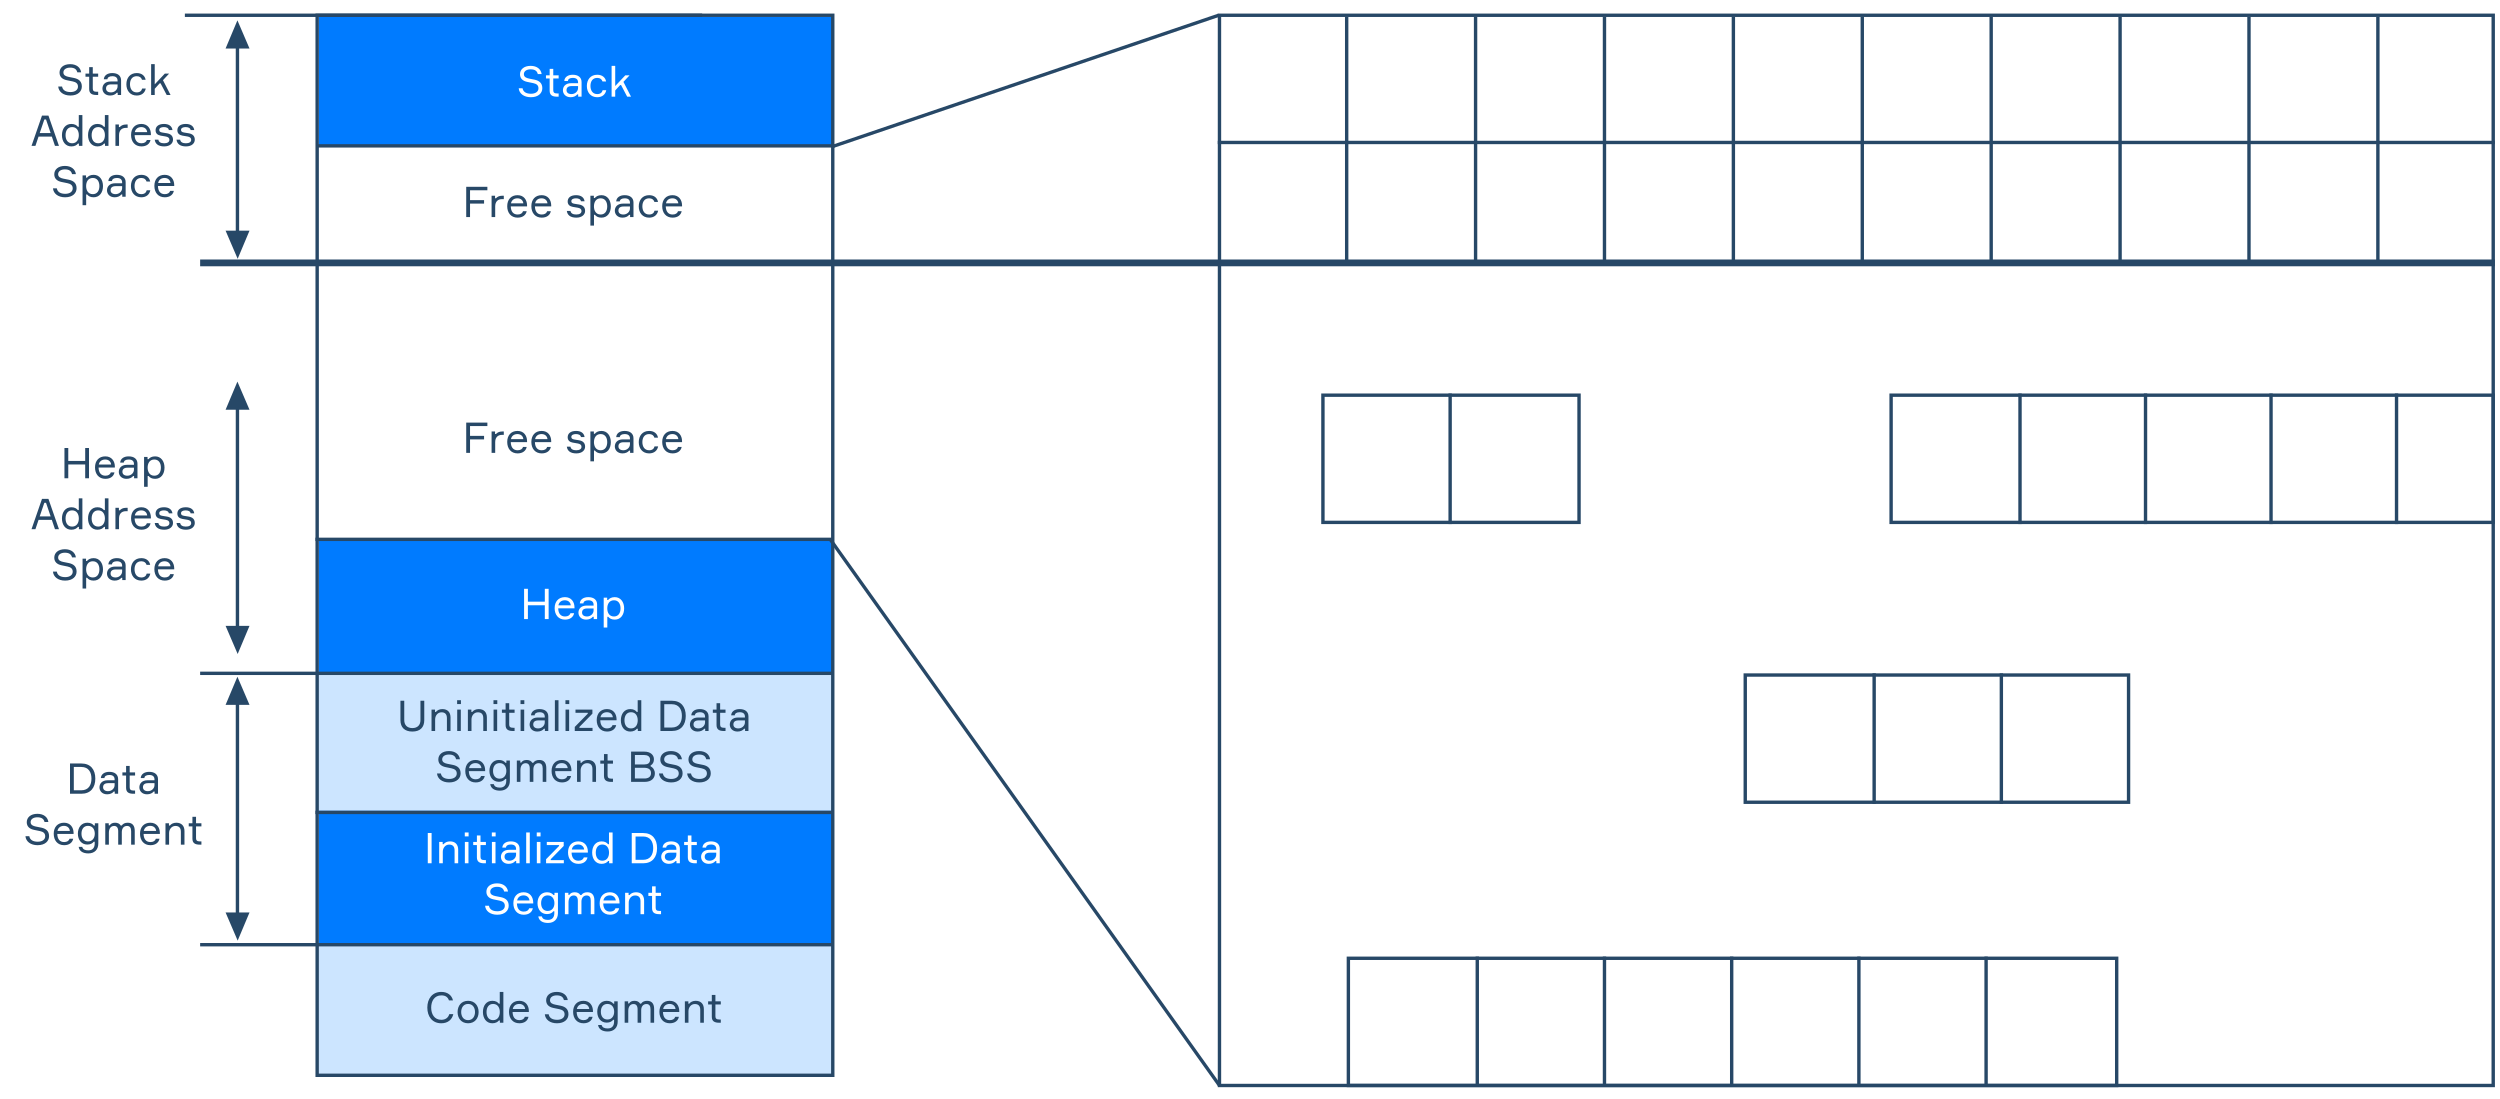 <svg width="1474" height="648" viewBox="0 0 1474 648" fill="none" xmlns="http://www.w3.org/2000/svg">
<rect x="0" y="0" width="1474" height="648" fill="#333333" stroke="none"/>
<g clip-path="url(#clip0_192_2334)">
<rect width="1474" height="648" fill="white"/>
<rect x="188" y="10" width="303" height="76" fill="#007BFF"/>
<rect x="188" y="318" width="303" height="79" fill="#007BFF"/>
<rect x="188" y="398" width="302" height="80" fill="#CCE5FF"/>
<rect x="188" y="557" width="302" height="77" fill="#CCE5FF"/>
<rect x="188" y="478" width="303" height="79" fill="#007BFF"/>
<rect x="719" y="9" width="751" height="631" fill="white" stroke="#274867" stroke-width="2"/>
<rect x="187" y="9" width="304" height="625" stroke="#274867" stroke-width="2"/>
<line x1="187" y1="86" x2="492" y2="86" stroke="#274867" stroke-width="2"/>
<line x1="109" y1="9" x2="414" y2="9" stroke="#274867" stroke-width="2"/>
<line x1="186" y1="318" x2="491" y2="318" stroke="#274867" stroke-width="2"/>
<line x1="118" y1="155" x2="1471" y2="155" stroke="#274867" stroke-width="4"/>
<line x1="718" y1="84" x2="1471" y2="84" stroke="#274867" stroke-width="2"/>
<line x1="794" y1="10" x2="794" y2="156" stroke="#274867" stroke-width="2"/>
<path d="M718.5 9L490.5 86.5" stroke="#274867" stroke-width="2"/>
<line x1="870" y1="10" x2="870" y2="156" stroke="#274867" stroke-width="2"/>
<line x1="946" y1="10" x2="946" y2="156" stroke="#274867" stroke-width="2"/>
<line x1="1022" y1="10" x2="1022" y2="156" stroke="#274867" stroke-width="2"/>
<line x1="1098" y1="10" x2="1098" y2="156" stroke="#274867" stroke-width="2"/>
<line x1="1174" y1="10" x2="1174" y2="156" stroke="#274867" stroke-width="2"/>
<line x1="1250" y1="10" x2="1250" y2="156" stroke="#274867" stroke-width="2"/>
<line x1="1191" y1="232" x2="1191" y2="309" stroke="#274867" stroke-width="2"/>
<line x1="855" y1="232" x2="855" y2="309" stroke="#274867" stroke-width="2"/>
<line x1="1105" y1="397" x2="1105" y2="474" stroke="#274867" stroke-width="2"/>
<line x1="1180" y1="397" x2="1180" y2="474" stroke="#274867" stroke-width="2"/>
<line x1="1171" y1="564" x2="1171" y2="640" stroke="#274867" stroke-width="2"/>
<line x1="1096" y1="564" x2="1096" y2="640" stroke="#274867" stroke-width="2"/>
<line x1="1021" y1="564" x2="1021" y2="640" stroke="#274867" stroke-width="2"/>
<line x1="946" y1="564" x2="946" y2="640" stroke="#274867" stroke-width="2"/>
<line x1="871" y1="564" x2="871" y2="640" stroke="#274867" stroke-width="2"/>
<path d="M489.5 318L719 640" stroke="#274867" stroke-width="2"/>
<line x1="1265" y1="232" x2="1265" y2="309" stroke="#274867" stroke-width="2"/>
<line x1="1339" y1="232" x2="1339" y2="309" stroke="#274867" stroke-width="2"/>
<line x1="1413" y1="232" x2="1413" y2="309" stroke="#274867" stroke-width="2"/>
<line x1="1326" y1="10" x2="1326" y2="156" stroke="#274867" stroke-width="2"/>
<line x1="1402" y1="10" x2="1402" y2="156" stroke="#274867" stroke-width="2"/>
<line x1="118" y1="397" x2="491" y2="397" stroke="#274867" stroke-width="2"/>
<line x1="186" y1="479" x2="491" y2="479" stroke="#274867" stroke-width="2"/>
<line x1="118" y1="557" x2="491" y2="557" stroke="#274867" stroke-width="2"/>
<rect x="1115" y="233" width="355" height="75" stroke="#274867" stroke-width="2"/>
<rect x="795" y="565" width="453" height="75" stroke="#274867" stroke-width="2"/>
<rect x="780" y="233" width="151" height="75" stroke="#274867" stroke-width="2"/>
<rect x="1029" y="398" width="226" height="75" stroke="#274867" stroke-width="2"/>
<path d="M311.9 46.325C312.675 46.45 314.35 46.8 315.275 47C317.95 47.6 319.75 48.975 319.75 52.025C319.75 54.825 317.525 57.325 313 57.325C308.825 57.325 306.1 55.125 305.825 52.025H308.1C308.5 54.45 310.65 55.275 313.1 55.275C315.575 55.275 317.475 54.125 317.475 52.075C317.475 50.15 316.2 49.425 314.45 49.025C313.55 48.825 311.8 48.5 310.925 48.3C308.325 47.775 306.6 46.375 306.6 43.775C306.6 41 308.85 38.825 312.875 38.825C316.575 38.825 318.95 40.775 319.35 43.65H317.075C316.65 41.85 315.425 40.875 312.825 40.875C310.675 40.875 308.875 41.85 308.875 43.725C308.875 45.45 310.4 46 311.9 46.325ZM326.202 44.4H329.377V46.25H326.202V53.175C326.202 54.45 326.752 55.1 328.452 55.1H329.377V57H328.402C325.677 57 324.077 56.15 324.077 53.475V46.25H321.902V44.4H324.077V40.6H326.202V44.4ZM340.897 57V55.675H340.347C339.572 56.65 338.222 57.325 336.422 57.325C333.522 57.325 331.897 55.375 331.897 53.225C331.897 51.2 333.222 49.05 336.722 49.05H340.822V48.55C340.822 47.025 339.947 45.925 337.747 45.925C335.872 45.925 334.922 46.65 334.822 47.75H332.697C332.872 45.425 334.872 44.075 337.697 44.075C340.872 44.075 342.897 45.6 342.897 48.425V57H340.897ZM336.947 55.475C339.047 55.475 340.822 53.9 340.822 51.9V50.75H337.047C334.972 50.75 334.022 51.65 334.022 53.15C334.022 54.575 335.072 55.475 336.947 55.475ZM355.313 53.2H357.438C356.963 55.675 355.063 57.325 352.138 57.325C348.213 57.325 346.013 54.425 346.013 50.7C346.013 46.9 348.213 44.075 352.138 44.075C355.138 44.075 356.938 45.725 357.363 48.05H355.238C354.838 46.775 353.863 45.925 352.138 45.925C349.288 45.925 348.138 48.15 348.138 50.65C348.138 53.175 349.313 55.475 352.138 55.475C353.938 55.475 354.988 54.6 355.313 53.2ZM372.056 57H369.781L366.181 50.15H365.631L362.731 53.35V57H360.606V38.825H362.731V50.725L368.681 44.4L371.206 44.4L367.581 48.275L372.056 57Z" fill="white"/>
<path d="M287.357 112.2H277.132V118H285.407V120.05H277.132V128H274.882V110.15L287.357 110.15V112.2ZM297.042 115.4V117.4H295.992C293.492 117.4 291.967 118.925 291.967 121.7V128H289.842V115.4L291.892 115.4V116.9H292.442C293.067 116.125 294.267 115.4 296.092 115.4H297.042ZM310.753 120.95V121.675H301.153C301.228 124.675 302.578 126.475 305.178 126.475C306.953 126.475 308.003 125.725 308.378 124.525H310.528C310.128 126.675 308.303 128.325 305.178 128.325C301.253 128.325 299.053 125.45 299.053 121.575C299.053 117.7 301.303 115.075 305.128 115.075C308.878 115.075 310.678 117.85 310.753 120.95ZM305.078 116.925C302.803 116.925 301.553 118.3 301.278 119.9H308.553C308.428 118.3 307.203 116.925 305.078 116.925ZM324.986 120.95V121.675H315.386C315.461 124.675 316.811 126.475 319.411 126.475C321.186 126.475 322.236 125.725 322.611 124.525H324.761C324.361 126.675 322.536 128.325 319.411 128.325C315.486 128.325 313.286 125.45 313.286 121.575C313.286 117.7 315.536 115.075 319.361 115.075C323.111 115.075 324.911 117.85 324.986 120.95ZM319.311 116.925C317.036 116.925 315.786 118.3 315.511 119.9H322.786C322.661 118.3 321.436 116.925 319.311 116.925ZM338.753 120.15L339.953 120.35L341.378 120.575C343.578 120.95 344.978 122.075 344.978 124.375C344.978 126.45 343.203 128.325 339.803 128.325C336.228 128.325 334.478 126.75 334.203 124.35H336.353C336.553 125.775 337.803 126.475 339.703 126.475C341.603 126.475 342.853 125.8 342.853 124.425C342.853 123.325 342.153 122.725 340.553 122.45L337.728 121.975C335.928 121.65 334.703 120.7 334.703 118.8C334.703 116.7 336.278 115.075 339.678 115.075C342.653 115.075 344.378 116.475 344.653 118.675H342.528C342.353 117.475 341.153 116.925 339.578 116.925C337.953 116.925 336.853 117.525 336.853 118.6C336.853 119.575 337.478 119.95 338.753 120.15ZM354.144 116.925C351.344 116.925 350.194 119.225 350.194 121.7C350.194 124.175 351.344 126.475 354.144 126.475C356.669 126.475 358.019 124.5 358.019 121.7C358.019 118.9 356.669 116.925 354.144 116.925ZM348.094 115.4H350.144V116.75H350.694C351.394 115.875 352.619 115.075 354.619 115.075C358.094 115.075 360.144 117.975 360.144 121.7C360.144 125.5 358.094 128.325 354.619 128.325C352.619 128.325 351.444 127.55 350.769 126.65H350.219V133H348.094V115.4ZM371.5 128V126.675H370.95C370.175 127.65 368.825 128.325 367.025 128.325C364.125 128.325 362.5 126.375 362.5 124.225C362.5 122.2 363.825 120.05 367.325 120.05H371.425V119.55C371.425 118.025 370.55 116.925 368.35 116.925C366.475 116.925 365.525 117.65 365.425 118.75H363.3C363.475 116.425 365.475 115.075 368.3 115.075C371.475 115.075 373.5 116.6 373.5 119.425V128H371.5ZM367.55 126.475C369.65 126.475 371.425 124.9 371.425 122.9V121.75H367.65C365.575 121.75 364.625 122.65 364.625 124.15C364.625 125.575 365.675 126.475 367.55 126.475ZM385.916 124.2H388.041C387.566 126.675 385.666 128.325 382.741 128.325C378.816 128.325 376.616 125.425 376.616 121.7C376.616 117.9 378.816 115.075 382.741 115.075C385.741 115.075 387.541 116.725 387.966 119.05H385.841C385.441 117.775 384.466 116.925 382.741 116.925C379.891 116.925 378.741 119.15 378.741 121.65C378.741 124.175 379.916 126.475 382.741 126.475C384.541 126.475 385.591 125.6 385.916 124.2ZM402.135 120.95V121.675H392.535C392.61 124.675 393.96 126.475 396.56 126.475C398.335 126.475 399.385 125.725 399.76 124.525H401.91C401.51 126.675 399.685 128.325 396.56 128.325C392.635 128.325 390.435 125.45 390.435 121.575C390.435 117.7 392.685 115.075 396.51 115.075C400.26 115.075 402.06 117.85 402.135 120.95ZM396.46 116.925C394.185 116.925 392.935 118.3 392.66 119.9H399.935C399.81 118.3 398.585 116.925 396.46 116.925Z" fill="#274867"/>
<path d="M287.357 251.2H277.132V257H285.407V259.05H277.132V267H274.882V249.15H287.357V251.2ZM297.042 254.4V256.4H295.992C293.492 256.4 291.967 257.925 291.967 260.7V267H289.842V254.4H291.892V255.9H292.442C293.067 255.125 294.267 254.4 296.092 254.4H297.042ZM310.753 259.95V260.675H301.153C301.228 263.675 302.578 265.475 305.178 265.475C306.953 265.475 308.003 264.725 308.378 263.525H310.528C310.128 265.675 308.303 267.325 305.178 267.325C301.253 267.325 299.053 264.45 299.053 260.575C299.053 256.7 301.303 254.075 305.128 254.075C308.878 254.075 310.678 256.85 310.753 259.95ZM305.078 255.925C302.803 255.925 301.553 257.3 301.278 258.9H308.553C308.428 257.3 307.203 255.925 305.078 255.925ZM324.986 259.95V260.675H315.386C315.461 263.675 316.811 265.475 319.411 265.475C321.186 265.475 322.236 264.725 322.611 263.525H324.761C324.361 265.675 322.536 267.325 319.411 267.325C315.486 267.325 313.286 264.45 313.286 260.575C313.286 256.7 315.536 254.075 319.361 254.075C323.111 254.075 324.911 256.85 324.986 259.95ZM319.311 255.925C317.036 255.925 315.786 257.3 315.511 258.9H322.786C322.661 257.3 321.436 255.925 319.311 255.925ZM338.753 259.15L339.953 259.35L341.378 259.575C343.578 259.95 344.978 261.075 344.978 263.375C344.978 265.45 343.203 267.325 339.803 267.325C336.228 267.325 334.478 265.75 334.203 263.35H336.353C336.553 264.775 337.803 265.475 339.703 265.475C341.603 265.475 342.853 264.8 342.853 263.425C342.853 262.325 342.153 261.725 340.553 261.45L337.728 260.975C335.928 260.65 334.703 259.7 334.703 257.8C334.703 255.7 336.278 254.075 339.678 254.075C342.653 254.075 344.378 255.475 344.653 257.675H342.528C342.353 256.475 341.153 255.925 339.578 255.925C337.953 255.925 336.853 256.525 336.853 257.6C336.853 258.575 337.478 258.95 338.753 259.15ZM354.144 255.925C351.344 255.925 350.194 258.225 350.194 260.7C350.194 263.175 351.344 265.475 354.144 265.475C356.669 265.475 358.019 263.5 358.019 260.7C358.019 257.9 356.669 255.925 354.144 255.925ZM348.094 254.4H350.144V255.75H350.694C351.394 254.875 352.619 254.075 354.619 254.075C358.094 254.075 360.144 256.975 360.144 260.7C360.144 264.5 358.094 267.325 354.619 267.325C352.619 267.325 351.444 266.55 350.769 265.65H350.219V272H348.094V254.4ZM371.5 267V265.675H370.95C370.175 266.65 368.825 267.325 367.025 267.325C364.125 267.325 362.5 265.375 362.5 263.225C362.5 261.2 363.825 259.05 367.325 259.05H371.425V258.55C371.425 257.025 370.55 255.925 368.35 255.925C366.475 255.925 365.525 256.65 365.425 257.75H363.3C363.475 255.425 365.475 254.075 368.3 254.075C371.475 254.075 373.5 255.6 373.5 258.425V267H371.5ZM367.55 265.475C369.65 265.475 371.425 263.9 371.425 261.9V260.75H367.65C365.575 260.75 364.625 261.65 364.625 263.15C364.625 264.575 365.675 265.475 367.55 265.475ZM385.916 263.2H388.041C387.566 265.675 385.666 267.325 382.741 267.325C378.816 267.325 376.616 264.425 376.616 260.7C376.616 256.9 378.816 254.075 382.741 254.075C385.741 254.075 387.541 255.725 387.966 258.05H385.841C385.441 256.775 384.466 255.925 382.741 255.925C379.891 255.925 378.741 258.15 378.741 260.65C378.741 263.175 379.916 265.475 382.741 265.475C384.541 265.475 385.591 264.6 385.916 263.2ZM402.135 259.95V260.675H392.535C392.61 263.675 393.96 265.475 396.56 265.475C398.335 265.475 399.385 264.725 399.76 263.525H401.91C401.51 265.675 399.685 267.325 396.56 267.325C392.635 267.325 390.435 264.45 390.435 260.575C390.435 256.7 392.685 254.075 396.51 254.075C400.26 254.075 402.06 256.85 402.135 259.95ZM396.46 255.925C394.185 255.925 392.935 257.3 392.66 258.9H399.935C399.81 257.3 398.585 255.925 396.46 255.925Z" fill="#274867"/>
<path d="M40.401 45.325C41.175 45.45 42.85 45.8 43.776 46C46.45 46.6 48.251 47.975 48.251 51.025C48.251 53.825 46.026 56.325 41.501 56.325C37.325 56.325 34.6 54.125 34.325 51.025H36.6C37.001 53.45 39.151 54.275 41.6 54.275C44.075 54.275 45.975 53.125 45.975 51.075C45.975 49.15 44.7 48.425 42.95 48.025C42.05 47.825 40.3 47.5 39.425 47.3C36.825 46.775 35.1 45.375 35.1 42.775C35.1 40 37.35 37.825 41.376 37.825C45.075 37.825 47.45 39.775 47.85 42.65H45.575C45.151 40.85 43.925 39.875 41.325 39.875C39.175 39.875 37.376 40.85 37.376 42.725C37.376 44.45 38.901 45 40.401 45.325ZM54.702 43.4H57.877V45.25H54.702V52.175C54.702 53.45 55.252 54.1 56.952 54.1H57.877V56H56.902C54.177 56 52.577 55.15 52.577 52.475V45.25H50.402V43.4H52.577V39.6H54.702V43.4ZM69.397 56V54.675H68.847C68.072 55.65 66.722 56.325 64.922 56.325C62.022 56.325 60.397 54.375 60.397 52.225C60.397 50.2 61.722 48.05 65.222 48.05H69.322V47.55C69.322 46.025 68.447 44.925 66.247 44.925C64.372 44.925 63.422 45.65 63.322 46.75H61.197C61.372 44.425 63.372 43.075 66.197 43.075C69.372 43.075 71.397 44.6 71.397 47.425V56H69.397ZM65.447 54.475C67.547 54.475 69.322 52.9 69.322 50.9V49.75H65.547C63.472 49.75 62.522 50.65 62.522 52.15C62.522 53.575 63.572 54.475 65.447 54.475ZM83.813 52.2L85.938 52.2C85.463 54.675 83.563 56.325 80.638 56.325C76.713 56.325 74.513 53.425 74.513 49.7C74.513 45.9 76.713 43.075 80.638 43.075C83.638 43.075 85.438 44.725 85.863 47.05H83.738C83.338 45.775 82.363 44.925 80.638 44.925C77.788 44.925 76.638 47.15 76.638 49.65C76.638 52.175 77.813 54.475 80.638 54.475C82.438 54.475 83.488 53.6 83.813 52.2ZM100.556 56H98.281L94.681 49.15H94.131L91.231 52.35V56H89.106V37.825H91.231V49.725L97.181 43.4H99.706L96.081 47.275L100.556 56ZM32.411 86L30.561 80.525L22.736 80.525L20.886 86H18.586L24.761 68.15H28.561L34.761 86H32.411ZM26.136 70.45L23.411 78.475H29.861L27.136 70.45H26.136ZM46.45 67.825H48.575L48.575 86H46.525V84.65H45.974C45.275 85.525 44.05 86.325 42.05 86.325C38.575 86.325 36.525 83.425 36.525 79.7C36.525 75.9 38.575 73.075 42.05 73.075C44.05 73.075 45.2 73.85 45.9 74.75H46.45V67.825ZM42.525 84.475C45.325 84.475 46.474 82.175 46.474 79.7C46.474 77.225 45.325 74.925 42.525 74.925C39.999 74.925 38.65 76.9 38.65 79.7C38.65 82.5 39.999 84.475 42.525 84.475ZM61.83 67.825H63.955L63.955 86H61.905V84.65H61.355C60.655 85.525 59.43 86.325 57.43 86.325C53.955 86.325 51.905 83.425 51.905 79.7C51.905 75.9 53.955 73.075 57.43 73.075C59.43 73.075 60.58 73.85 61.28 74.75H61.83V67.825ZM57.905 84.475C60.705 84.475 61.855 82.175 61.855 79.7C61.855 77.225 60.705 74.925 57.905 74.925C55.38 74.925 54.03 76.9 54.03 79.7C54.03 82.5 55.38 84.475 57.905 84.475ZM75.261 73.4V75.4L74.211 75.4C71.711 75.4 70.186 76.925 70.186 79.7V86H68.061L68.061 73.4H70.111V74.9H70.661C71.286 74.125 72.486 73.4 74.311 73.4L75.261 73.4ZM88.972 78.95V79.675H79.372C79.447 82.675 80.797 84.475 83.397 84.475C85.172 84.475 86.222 83.725 86.597 82.525H88.747C88.347 84.675 86.522 86.325 83.397 86.325C79.472 86.325 77.272 83.45 77.272 79.575C77.272 75.7 79.522 73.075 83.347 73.075C87.097 73.075 88.897 75.85 88.972 78.95ZM83.297 74.925C81.022 74.925 79.772 76.3 79.497 77.9H86.772C86.647 76.3 85.422 74.925 83.297 74.925ZM95.78 78.15L96.98 78.35L98.405 78.575C100.605 78.95 102.005 80.075 102.005 82.375C102.005 84.45 100.23 86.325 96.83 86.325C93.255 86.325 91.505 84.75 91.23 82.35H93.38C93.58 83.775 94.83 84.475 96.73 84.475C98.63 84.475 99.88 83.8 99.88 82.425C99.88 81.325 99.18 80.725 97.58 80.45L94.755 79.975C92.955 79.65 91.73 78.7 91.73 76.8C91.73 74.7 93.305 73.075 96.705 73.075C99.68 73.075 101.405 74.475 101.68 76.675H99.555C99.38 75.475 98.18 74.925 96.605 74.925C94.98 74.925 93.88 75.525 93.88 76.6C93.88 77.575 94.505 77.95 95.78 78.15ZM108.622 78.15L109.822 78.35L111.247 78.575C113.447 78.95 114.847 80.075 114.847 82.375C114.847 84.45 113.072 86.325 109.672 86.325C106.097 86.325 104.347 84.75 104.072 82.35H106.222C106.422 83.775 107.672 84.475 109.572 84.475C111.472 84.475 112.722 83.8 112.722 82.425C112.722 81.325 112.022 80.725 110.422 80.45L107.597 79.975C105.797 79.65 104.572 78.7 104.572 76.8C104.572 74.7 106.147 73.075 109.547 73.075C112.522 73.075 114.247 74.475 114.522 76.675H112.397C112.222 75.475 111.022 74.925 109.447 74.925C107.822 74.925 106.722 75.525 106.722 76.6C106.722 77.575 107.347 77.95 108.622 78.15ZM37.3 105.325C38.075 105.45 39.75 105.8 40.675 106C43.35 106.6 45.15 107.975 45.15 111.025C45.15 113.825 42.925 116.325 38.4 116.325C34.225 116.325 31.5 114.125 31.225 111.025H33.5C33.9 113.45 36.05 114.275 38.5 114.275C40.975 114.275 42.875 113.125 42.875 111.075C42.875 109.15 41.6 108.425 39.85 108.025C38.95 107.825 37.2 107.5 36.325 107.3C33.725 106.775 32 105.375 32 102.775C32 100 34.25 97.825 38.275 97.825C41.975 97.825 44.35 99.775 44.75 102.65H42.475C42.05 100.85 40.825 99.875 38.225 99.875C36.075 99.875 34.275 100.85 34.275 102.725C34.275 104.45 35.8 105 37.3 105.325ZM54.727 104.925C51.926 104.925 50.776 107.225 50.776 109.7C50.776 112.175 51.926 114.475 54.727 114.475C57.252 114.475 58.602 112.5 58.602 109.7C58.602 106.9 57.252 104.925 54.727 104.925ZM48.676 103.4H50.727V104.75H51.276C51.977 103.875 53.202 103.075 55.202 103.075C58.676 103.075 60.727 105.975 60.727 109.7C60.727 113.5 58.676 116.325 55.202 116.325C53.202 116.325 52.026 115.55 51.352 114.65H50.801V121H48.676V103.4ZM72.082 116V114.675H71.532C70.757 115.65 69.407 116.325 67.607 116.325C64.707 116.325 63.082 114.375 63.082 112.225C63.082 110.2 64.407 108.05 67.907 108.05H72.007V107.55C72.007 106.025 71.132 104.925 68.932 104.925C67.057 104.925 66.107 105.65 66.007 106.75H63.882C64.057 104.425 66.057 103.075 68.882 103.075C72.057 103.075 74.082 104.6 74.082 107.425V116H72.082ZM68.132 114.475C70.232 114.475 72.007 112.9 72.007 110.9V109.75H68.232C66.157 109.75 65.207 110.65 65.207 112.15C65.207 113.575 66.257 114.475 68.132 114.475ZM86.498 112.2H88.623C88.148 114.675 86.248 116.325 83.323 116.325C79.398 116.325 77.198 113.425 77.198 109.7C77.198 105.9 79.398 103.075 83.323 103.075C86.323 103.075 88.123 104.725 88.548 107.05H86.423C86.023 105.775 85.048 104.925 83.323 104.925C80.473 104.925 79.323 107.15 79.323 109.65C79.323 112.175 80.498 114.475 83.323 114.475C85.123 114.475 86.173 113.6 86.498 112.2ZM102.717 108.95V109.675L93.117 109.675C93.192 112.675 94.542 114.475 97.142 114.475C98.917 114.475 99.967 113.725 100.342 112.525H102.492C102.092 114.675 100.267 116.325 97.142 116.325C93.217 116.325 91.017 113.45 91.017 109.575C91.017 105.7 93.267 103.075 97.092 103.075C100.842 103.075 102.642 105.85 102.717 108.95ZM97.042 104.925C94.767 104.925 93.517 106.3 93.242 107.9L100.517 107.9C100.392 106.3 99.167 104.925 97.042 104.925Z" fill="#274867"/>
<path d="M50.226 264.15H52.476V282H50.226V273.85H40.251V282H38.001V264.15H40.251V271.75H50.226V264.15ZM67.719 274.95V275.675H58.119C58.194 278.675 59.544 280.475 62.144 280.475C63.919 280.475 64.969 279.725 65.344 278.525H67.494C67.094 280.675 65.269 282.325 62.144 282.325C58.219 282.325 56.019 279.45 56.019 275.575C56.019 271.7 58.269 269.075 62.094 269.075C65.844 269.075 67.644 271.85 67.719 274.95ZM62.044 270.925C59.769 270.925 58.519 272.3 58.244 273.9H65.519C65.394 272.3 64.169 270.925 62.044 270.925ZM79.052 282V280.675H78.502C77.728 281.65 76.377 282.325 74.578 282.325C71.677 282.325 70.052 280.375 70.052 278.225C70.052 276.2 71.377 274.05 74.877 274.05H78.978V273.55C78.978 272.025 78.103 270.925 75.903 270.925C74.028 270.925 73.078 271.65 72.978 272.75H70.853C71.028 270.425 73.028 269.075 75.853 269.075C79.028 269.075 81.052 270.6 81.052 273.425V282H79.052ZM75.103 280.475C77.203 280.475 78.978 278.9 78.978 276.9V275.75H75.203C73.127 275.75 72.177 276.65 72.177 278.15C72.177 279.575 73.228 280.475 75.103 280.475ZM90.994 270.925C88.194 270.925 87.044 273.225 87.044 275.7C87.044 278.175 88.194 280.475 90.994 280.475C93.519 280.475 94.869 278.5 94.869 275.7C94.869 272.9 93.519 270.925 90.994 270.925ZM84.944 269.4H86.994V270.75H87.544C88.244 269.875 89.469 269.075 91.469 269.075C94.944 269.075 96.994 271.975 96.994 275.7C96.994 279.5 94.944 282.325 91.469 282.325C89.469 282.325 88.294 281.55 87.619 280.65H87.069V287H84.944V269.4ZM32.411 312L30.561 306.525H22.736L20.886 312H18.586L24.761 294.15H28.561L34.761 312H32.411ZM26.136 296.45L23.411 304.475H29.861L27.136 296.45H26.136ZM46.45 293.825H48.575L48.575 312H46.525V310.65H45.974C45.275 311.525 44.05 312.325 42.05 312.325C38.575 312.325 36.525 309.425 36.525 305.7C36.525 301.9 38.575 299.075 42.05 299.075C44.05 299.075 45.2 299.85 45.9 300.75H46.45V293.825ZM42.525 310.475C45.325 310.475 46.474 308.175 46.474 305.7C46.474 303.225 45.325 300.925 42.525 300.925C39.999 300.925 38.65 302.9 38.65 305.7C38.65 308.5 39.999 310.475 42.525 310.475ZM61.83 293.825H63.955L63.955 312H61.905V310.65H61.355C60.655 311.525 59.43 312.325 57.43 312.325C53.955 312.325 51.905 309.425 51.905 305.7C51.905 301.9 53.955 299.075 57.43 299.075C59.43 299.075 60.58 299.85 61.28 300.75H61.83V293.825ZM57.905 310.475C60.705 310.475 61.855 308.175 61.855 305.7C61.855 303.225 60.705 300.925 57.905 300.925C55.38 300.925 54.03 302.9 54.03 305.7C54.03 308.5 55.38 310.475 57.905 310.475ZM75.261 299.4V301.4H74.211C71.711 301.4 70.186 302.925 70.186 305.7V312H68.061L68.061 299.4H70.111V300.9H70.661C71.286 300.125 72.486 299.4 74.311 299.4H75.261ZM88.972 304.95V305.675H79.372C79.447 308.675 80.797 310.475 83.397 310.475C85.172 310.475 86.222 309.725 86.597 308.525H88.747C88.347 310.675 86.522 312.325 83.397 312.325C79.472 312.325 77.272 309.45 77.272 305.575C77.272 301.7 79.522 299.075 83.347 299.075C87.097 299.075 88.897 301.85 88.972 304.95ZM83.297 300.925C81.022 300.925 79.772 302.3 79.497 303.9H86.772C86.647 302.3 85.422 300.925 83.297 300.925ZM95.78 304.15L96.98 304.35L98.405 304.575C100.605 304.95 102.005 306.075 102.005 308.375C102.005 310.45 100.23 312.325 96.83 312.325C93.255 312.325 91.505 310.75 91.23 308.35H93.38C93.58 309.775 94.83 310.475 96.73 310.475C98.63 310.475 99.88 309.8 99.88 308.425C99.88 307.325 99.18 306.725 97.58 306.45L94.755 305.975C92.955 305.65 91.73 304.7 91.73 302.8C91.73 300.7 93.305 299.075 96.705 299.075C99.68 299.075 101.405 300.475 101.68 302.675H99.555C99.38 301.475 98.18 300.925 96.605 300.925C94.98 300.925 93.88 301.525 93.88 302.6C93.88 303.575 94.505 303.95 95.78 304.15ZM108.622 304.15L109.822 304.35L111.247 304.575C113.447 304.95 114.847 306.075 114.847 308.375C114.847 310.45 113.072 312.325 109.672 312.325C106.097 312.325 104.347 310.75 104.072 308.35H106.222C106.422 309.775 107.672 310.475 109.572 310.475C111.472 310.475 112.722 309.8 112.722 308.425C112.722 307.325 112.022 306.725 110.422 306.45L107.597 305.975C105.797 305.65 104.572 304.7 104.572 302.8C104.572 300.7 106.147 299.075 109.547 299.075C112.522 299.075 114.247 300.475 114.522 302.675H112.397C112.222 301.475 111.022 300.925 109.447 300.925C107.822 300.925 106.722 301.525 106.722 302.6C106.722 303.575 107.347 303.95 108.622 304.15ZM37.3 331.325C38.075 331.45 39.75 331.8 40.675 332C43.35 332.6 45.15 333.975 45.15 337.025C45.15 339.825 42.925 342.325 38.4 342.325C34.225 342.325 31.5 340.125 31.225 337.025H33.5C33.9 339.45 36.05 340.275 38.5 340.275C40.975 340.275 42.875 339.125 42.875 337.075C42.875 335.15 41.6 334.425 39.85 334.025C38.95 333.825 37.2 333.5 36.325 333.3C33.725 332.775 32 331.375 32 328.775C32 326 34.25 323.825 38.275 323.825C41.975 323.825 44.35 325.775 44.75 328.65H42.475C42.05 326.85 40.825 325.875 38.225 325.875C36.075 325.875 34.275 326.85 34.275 328.725C34.275 330.45 35.8 331 37.3 331.325ZM54.727 330.925C51.926 330.925 50.776 333.225 50.776 335.7C50.776 338.175 51.926 340.475 54.727 340.475C57.252 340.475 58.602 338.5 58.602 335.7C58.602 332.9 57.252 330.925 54.727 330.925ZM48.676 329.4H50.727V330.75H51.276C51.977 329.875 53.202 329.075 55.202 329.075C58.676 329.075 60.727 331.975 60.727 335.7C60.727 339.5 58.676 342.325 55.202 342.325C53.202 342.325 52.026 341.55 51.352 340.65H50.801V347H48.676V329.4ZM72.082 342V340.675H71.532C70.757 341.65 69.407 342.325 67.607 342.325C64.707 342.325 63.082 340.375 63.082 338.225C63.082 336.2 64.407 334.05 67.907 334.05H72.007V333.55C72.007 332.025 71.132 330.925 68.932 330.925C67.057 330.925 66.107 331.65 66.007 332.75H63.882C64.057 330.425 66.057 329.075 68.882 329.075C72.057 329.075 74.082 330.6 74.082 333.425V342H72.082ZM68.132 340.475C70.232 340.475 72.007 338.9 72.007 336.9V335.75H68.232C66.157 335.75 65.207 336.65 65.207 338.15C65.207 339.575 66.257 340.475 68.132 340.475ZM86.498 338.2H88.623C88.148 340.675 86.248 342.325 83.323 342.325C79.398 342.325 77.198 339.425 77.198 335.7C77.198 331.9 79.398 329.075 83.323 329.075C86.323 329.075 88.123 330.725 88.548 333.05H86.423C86.023 331.775 85.048 330.925 83.323 330.925C80.473 330.925 79.323 333.15 79.323 335.65C79.323 338.175 80.498 340.475 83.323 340.475C85.123 340.475 86.173 339.6 86.498 338.2ZM102.717 334.95V335.675H93.117C93.192 338.675 94.542 340.475 97.142 340.475C98.917 340.475 99.967 339.725 100.342 338.525H102.492C102.092 340.675 100.267 342.325 97.142 342.325C93.217 342.325 91.017 339.45 91.017 335.575C91.017 331.7 93.267 329.075 97.092 329.075C100.842 329.075 102.642 331.85 102.717 334.95ZM97.042 330.925C94.767 330.925 93.517 332.3 93.242 333.9H100.517C100.392 332.3 99.167 330.925 97.042 330.925Z" fill="#274867"/>
<path d="M41.272 450.15H47.947C53.422 450.15 56.197 453.7 56.197 459.075C56.197 464.425 53.422 468 47.947 468H41.272V450.15ZM43.522 465.95H47.947C52.272 465.95 53.922 462.8 53.922 459.075C53.922 455.35 52.272 452.2 47.947 452.2H43.522V465.95ZM67.651 468V466.675H67.101C66.326 467.65 64.976 468.325 63.176 468.325C60.276 468.325 58.651 466.375 58.651 464.225C58.651 462.2 59.976 460.05 63.476 460.05H67.576V459.55C67.576 458.025 66.701 456.925 64.501 456.925C62.626 456.925 61.676 457.65 61.576 458.75H59.451C59.626 456.425 61.626 455.075 64.451 455.075C67.626 455.075 69.651 456.6 69.651 459.425V468H67.651ZM63.701 466.475C65.801 466.475 67.576 464.9 67.576 462.9V461.75H63.801C61.726 461.75 60.776 462.65 60.776 464.15C60.776 465.575 61.826 466.475 63.701 466.475ZM76.467 455.4H79.642V457.25H76.467V464.175C76.467 465.45 77.017 466.1 78.717 466.1H79.642V468H78.667C75.942 468 74.342 467.15 74.342 464.475V457.25H72.167V455.4H74.342V451.6H76.467V455.4ZM91.162 468V466.675H90.612C89.837 467.65 88.487 468.325 86.687 468.325C83.787 468.325 82.162 466.375 82.162 464.225C82.162 462.2 83.487 460.05 86.987 460.05H91.087V459.55C91.087 458.025 90.212 456.925 88.012 456.925C86.137 456.925 85.187 457.65 85.087 458.75H82.962C83.137 456.425 85.137 455.075 87.962 455.075C91.137 455.075 93.162 456.6 93.162 459.425V468H91.162ZM87.212 466.475C89.312 466.475 91.087 464.9 91.087 462.9V461.75H87.312C85.237 461.75 84.287 462.65 84.287 464.15C84.287 465.575 85.337 466.475 87.212 466.475ZM21.077 487.325C21.852 487.45 23.527 487.8 24.452 488C27.127 488.6 28.927 489.975 28.927 493.025C28.927 495.825 26.702 498.325 22.177 498.325C18.002 498.325 15.277 496.125 15.002 493.025H17.277C17.677 495.45 19.827 496.275 22.277 496.275C24.752 496.275 26.652 495.125 26.652 493.075C26.652 491.15 25.377 490.425 23.627 490.025C22.727 489.825 20.977 489.5 20.102 489.3C17.502 488.775 15.777 487.375 15.777 484.775C15.777 482 18.027 479.825 22.052 479.825C25.752 479.825 28.127 481.775 28.527 484.65H26.252C25.827 482.85 24.602 481.875 22.002 481.875C19.852 481.875 18.052 482.85 18.052 484.725C18.052 486.45 19.577 487 21.077 487.325ZM43.378 490.95V491.675H33.778C33.853 494.675 35.203 496.475 37.803 496.475C39.578 496.475 40.628 495.725 41.003 494.525H43.153C42.753 496.675 40.928 498.325 37.803 498.325C33.878 498.325 31.678 495.45 31.678 491.575C31.678 487.7 33.928 485.075 37.753 485.075C41.503 485.075 43.303 487.85 43.378 490.95ZM37.703 486.925C35.428 486.925 34.178 488.3 33.903 489.9H41.178C41.053 488.3 39.828 486.925 37.703 486.925ZM55.912 485.4H57.962L57.962 497.375C57.962 500.9 55.762 503.175 52.087 503.175C48.862 503.175 46.762 501.825 46.387 499.325H48.487C48.862 500.825 50.162 501.375 52.062 501.375C54.662 501.375 55.837 499.8 55.837 497.275V496.275H55.287C54.612 497.15 53.412 497.95 51.512 497.95C48.037 497.95 45.912 495.2 45.912 491.525C45.912 487.825 48.037 485.075 51.512 485.075C53.487 485.075 54.687 485.875 55.362 486.75H55.912V485.4ZM51.912 496.1C54.612 496.1 55.887 493.925 55.887 491.525C55.887 489.1 54.612 486.925 51.912 486.925C49.437 486.925 48.037 488.75 48.037 491.525C48.037 494.25 49.437 496.1 51.912 496.1ZM75.293 485.075C78.193 485.075 79.443 486.95 79.443 489.85V498H77.318V490.075C77.318 488 76.518 486.975 74.893 486.975C72.918 486.975 71.818 488.5 71.818 490.625V498H69.693V490.125C69.693 488.05 68.868 486.975 67.293 486.975C65.193 486.975 64.193 488.75 64.193 491.025V498H62.068L62.068 485.4H64.118V486.625H64.668C65.293 485.65 66.268 485.075 67.868 485.075C69.393 485.075 70.518 485.625 71.193 486.75H71.743C72.518 485.625 73.718 485.075 75.293 485.075ZM94.257 490.95V491.675H84.657C84.732 494.675 86.082 496.475 88.682 496.475C90.457 496.475 91.507 495.725 91.882 494.525H94.032C93.632 496.675 91.807 498.325 88.682 498.325C84.757 498.325 82.557 495.45 82.557 491.575C82.557 487.7 84.807 485.075 88.632 485.075C92.382 485.075 94.182 487.85 94.257 490.95ZM88.582 486.925C86.307 486.925 85.057 488.3 84.782 489.9H92.057C91.932 488.3 90.707 486.925 88.582 486.925ZM108.766 498H106.641V490.45C106.641 488.125 105.566 486.975 103.441 486.975C101.191 486.975 99.691 488.95 99.691 491.175V498H97.566V485.4H99.616V486.75H100.166C100.866 485.775 102.266 485.075 103.966 485.075C107.066 485.075 108.766 486.975 108.766 490V498ZM115.579 485.4H118.754V487.25H115.579V494.175C115.579 495.45 116.129 496.1 117.829 496.1H118.754V498H117.779C115.054 498 113.454 497.15 113.454 494.475V487.25H111.279V485.4H113.454V481.6H115.579V485.4Z" fill="#274867"/>
<path d="M321.226 347.15H323.476V365H321.226V356.85H311.251V365H309.001V347.15H311.251V354.75H321.226V347.15ZM338.719 357.95V358.675H329.119C329.194 361.675 330.544 363.475 333.144 363.475C334.919 363.475 335.969 362.725 336.344 361.525H338.494C338.094 363.675 336.269 365.325 333.144 365.325C329.219 365.325 327.019 362.45 327.019 358.575C327.019 354.7 329.269 352.075 333.094 352.075C336.844 352.075 338.644 354.85 338.719 357.95ZM333.044 353.925C330.769 353.925 329.519 355.3 329.244 356.9H336.519C336.394 355.3 335.169 353.925 333.044 353.925ZM350.053 365V363.675H349.503C348.728 364.65 347.378 365.325 345.578 365.325C342.678 365.325 341.053 363.375 341.053 361.225C341.053 359.2 342.378 357.05 345.878 357.05H349.978V356.55C349.978 355.025 349.103 353.925 346.903 353.925C345.028 353.925 344.078 354.65 343.978 355.75H341.853C342.028 353.425 344.028 352.075 346.853 352.075C350.028 352.075 352.053 353.6 352.053 356.425V365H350.053ZM346.103 363.475C348.203 363.475 349.978 361.9 349.978 359.9V358.75H346.203C344.128 358.75 343.178 359.65 343.178 361.15C343.178 362.575 344.228 363.475 346.103 363.475ZM361.994 353.925C359.194 353.925 358.044 356.225 358.044 358.7C358.044 361.175 359.194 363.475 361.994 363.475C364.519 363.475 365.869 361.5 365.869 358.7C365.869 355.9 364.519 353.925 361.994 353.925ZM355.944 352.4H357.994V353.75H358.544C359.244 352.875 360.469 352.075 362.469 352.075C365.944 352.075 367.994 354.975 367.994 358.7C367.994 362.5 365.944 365.325 362.469 365.325C360.469 365.325 359.294 364.55 358.619 363.65H358.069V370H355.944V352.4Z" fill="white"/>
<path d="M247.899 413.15H250.149V424.625C250.149 428.85 247.699 431.325 243.124 431.325C238.549 431.325 236.099 428.85 236.099 424.625V413.15H238.349V424.6C238.349 427.4 239.999 429.275 243.124 429.275C246.249 429.275 247.899 427.4 247.899 424.6V413.15ZM265.629 431H263.504V423.45C263.504 421.125 262.429 419.975 260.304 419.975C258.054 419.975 256.554 421.95 256.554 424.175V431H254.429V418.4H256.479V419.75H257.029C257.729 418.775 259.129 418.075 260.829 418.075C263.929 418.075 265.629 419.975 265.629 423V431ZM271.767 415.125H269.517V412.825H271.767V415.125ZM271.692 418.4V431H269.567V418.4H271.692ZM287.065 431H284.94V423.45C284.94 421.125 283.865 419.975 281.74 419.975C279.49 419.975 277.99 421.95 277.99 424.175V431H275.865V418.4H277.915V419.75H278.465C279.165 418.775 280.565 418.075 282.265 418.075C285.365 418.075 287.065 419.975 287.065 423V431ZM293.203 415.125H290.953V412.825H293.203V415.125ZM293.128 418.4V431H291.003V418.4H293.128ZM300.225 418.4H303.4V420.25H300.225V427.175C300.225 428.45 300.775 429.1 302.475 429.1H303.4V431H302.425C299.7 431 298.1 430.15 298.1 427.475V420.25H295.925V418.4H298.1V414.6H300.225V418.4ZM309.145 415.125H306.895V412.825H309.145V415.125ZM309.07 418.4V431H306.945V418.4H309.07ZM321.268 431V429.675H320.718C319.943 430.65 318.593 431.325 316.793 431.325C313.893 431.325 312.268 429.375 312.268 427.225C312.268 425.2 313.593 423.05 317.093 423.05H321.193V422.55C321.193 421.025 320.318 419.925 318.118 419.925C316.243 419.925 315.293 420.65 315.193 421.75H313.068C313.243 419.425 315.243 418.075 318.068 418.075C321.243 418.075 323.268 419.6 323.268 422.425V431H321.268ZM317.318 429.475C319.418 429.475 321.193 427.9 321.193 425.9V424.75H317.418C315.343 424.75 314.393 425.65 314.393 427.15C314.393 428.575 315.443 429.475 317.318 429.475ZM327.159 412.825H329.284V431H327.159V412.825ZM335.634 415.125H333.384V412.825H335.634V415.125ZM335.559 418.4V431H333.434V418.4H335.559ZM349.357 431H338.882V428.6L346.557 420.775V420.25H339.307V418.4H349.282V420.775L341.632 428.6V429.15H349.357V431ZM363.523 423.95V424.675H353.923C353.998 427.675 355.348 429.475 357.948 429.475C359.723 429.475 360.773 428.725 361.148 427.525H363.298C362.898 429.675 361.073 431.325 357.948 431.325C354.023 431.325 351.823 428.45 351.823 424.575C351.823 420.7 354.073 418.075 357.898 418.075C361.648 418.075 363.448 420.85 363.523 423.95ZM357.848 419.925C355.573 419.925 354.323 421.3 354.048 422.9H361.323C361.198 421.3 359.973 419.925 357.848 419.925ZM375.982 412.825H378.107V431H376.057V429.65H375.507C374.807 430.525 373.582 431.325 371.582 431.325C368.107 431.325 366.057 428.425 366.057 424.7C366.057 420.9 368.107 418.075 371.582 418.075C373.582 418.075 374.732 418.85 375.432 419.75H375.982V412.825ZM372.057 429.475C374.857 429.475 376.007 427.175 376.007 424.7C376.007 422.225 374.857 419.925 372.057 419.925C369.532 419.925 368.182 421.9 368.182 424.7C368.182 427.5 369.532 429.475 372.057 429.475ZM389.396 413.15H396.071C401.546 413.15 404.321 416.7 404.321 422.075C404.321 427.425 401.546 431 396.071 431H389.396V413.15ZM391.646 428.95H396.071C400.396 428.95 402.046 425.8 402.046 422.075C402.046 418.35 400.396 415.2 396.071 415.2H391.646V428.95ZM415.775 431V429.675H415.225C414.45 430.65 413.1 431.325 411.3 431.325C408.4 431.325 406.775 429.375 406.775 427.225C406.775 425.2 408.1 423.05 411.6 423.05H415.7V422.55C415.7 421.025 414.825 419.925 412.625 419.925C410.75 419.925 409.8 420.65 409.7 421.75H407.575C407.75 419.425 409.75 418.075 412.575 418.075C415.75 418.075 417.775 419.6 417.775 422.425V431H415.775ZM411.825 429.475C413.925 429.475 415.7 427.9 415.7 425.9V424.75H411.925C409.85 424.75 408.9 425.65 408.9 427.15C408.9 428.575 409.95 429.475 411.825 429.475ZM424.591 418.4H427.766V420.25H424.591V427.175C424.591 428.45 425.141 429.1 426.841 429.1H427.766V431H426.791C424.066 431 422.466 430.15 422.466 427.475V420.25H420.291V418.4H422.466V414.6H424.591V418.4ZM439.285 431V429.675H438.735C437.96 430.65 436.61 431.325 434.81 431.325C431.91 431.325 430.285 429.375 430.285 427.225C430.285 425.2 431.61 423.05 435.11 423.05H439.21V422.55C439.21 421.025 438.335 419.925 436.135 419.925C434.26 419.925 433.31 420.65 433.21 421.75H431.085C431.26 419.425 433.26 418.075 436.085 418.075C439.26 418.075 441.285 419.6 441.285 422.425V431H439.285ZM435.335 429.475C437.435 429.475 439.21 427.9 439.21 425.9V424.75H435.435C433.36 424.75 432.41 425.65 432.41 427.15C432.41 428.575 433.46 429.475 435.335 429.475ZM263.732 450.325C264.507 450.45 266.182 450.8 267.107 451C269.782 451.6 271.582 452.975 271.582 456.025C271.582 458.825 269.357 461.325 264.832 461.325C260.657 461.325 257.932 459.125 257.657 456.025H259.932C260.332 458.45 262.482 459.275 264.932 459.275C267.407 459.275 269.307 458.125 269.307 456.075C269.307 454.15 268.032 453.425 266.282 453.025C265.382 452.825 263.632 452.5 262.757 452.3C260.157 451.775 258.432 450.375 258.432 447.775C258.432 445 260.682 442.825 264.707 442.825C268.407 442.825 270.782 444.775 271.182 447.65H268.907C268.482 445.85 267.257 444.875 264.657 444.875C262.507 444.875 260.707 445.85 260.707 447.725C260.707 449.45 262.232 450 263.732 450.325ZM286.033 453.95V454.675H276.433C276.508 457.675 277.858 459.475 280.458 459.475C282.233 459.475 283.283 458.725 283.658 457.525H285.808C285.408 459.675 283.583 461.325 280.458 461.325C276.533 461.325 274.333 458.45 274.333 454.575C274.333 450.7 276.583 448.075 280.408 448.075C284.158 448.075 285.958 450.85 286.033 453.95ZM280.358 449.925C278.083 449.925 276.833 451.3 276.558 452.9H283.833C283.708 451.3 282.483 449.925 280.358 449.925ZM298.567 448.4H300.617V460.375C300.617 463.9 298.417 466.175 294.742 466.175C291.517 466.175 289.417 464.825 289.042 462.325H291.142C291.517 463.825 292.817 464.375 294.717 464.375C297.317 464.375 298.492 462.8 298.492 460.275V459.275H297.942C297.267 460.15 296.067 460.95 294.167 460.95C290.692 460.95 288.567 458.2 288.567 454.525C288.567 450.825 290.692 448.075 294.167 448.075C296.142 448.075 297.342 448.875 298.017 449.75H298.567V448.4ZM294.567 459.1C297.267 459.1 298.542 456.925 298.542 454.525C298.542 452.1 297.267 449.925 294.567 449.925C292.092 449.925 290.692 451.75 290.692 454.525C290.692 457.25 292.092 459.1 294.567 459.1ZM317.947 448.075C320.847 448.075 322.097 449.95 322.097 452.85V461H319.972V453.075C319.972 451 319.172 449.975 317.547 449.975C315.572 449.975 314.472 451.5 314.472 453.625V461H312.347V453.125C312.347 451.05 311.522 449.975 309.947 449.975C307.847 449.975 306.847 451.75 306.847 454.025V461H304.722V448.4H306.772V449.625H307.322C307.947 448.65 308.922 448.075 310.522 448.075C312.047 448.075 313.172 448.625 313.847 449.75H314.397C315.172 448.625 316.372 448.075 317.947 448.075ZM336.912 453.95V454.675H327.312C327.387 457.675 328.737 459.475 331.337 459.475C333.112 459.475 334.162 458.725 334.537 457.525H336.687C336.287 459.675 334.462 461.325 331.337 461.325C327.412 461.325 325.212 458.45 325.212 454.575C325.212 450.7 327.462 448.075 331.287 448.075C335.037 448.075 336.837 450.85 336.912 453.95ZM331.237 449.925C328.962 449.925 327.712 451.3 327.437 452.9H334.712C334.587 451.3 333.362 449.925 331.237 449.925ZM351.42 461H349.295V453.45C349.295 451.125 348.22 449.975 346.095 449.975C343.845 449.975 342.345 451.95 342.345 454.175V461H340.22V448.4H342.27V449.75H342.82C343.52 448.775 344.92 448.075 346.62 448.075C349.72 448.075 351.42 449.975 351.42 453V461ZM358.233 448.4H361.408V450.25H358.233V457.175C358.233 458.45 358.783 459.1 360.483 459.1H361.408V461H360.433C357.708 461 356.108 460.15 356.108 457.475V450.25H353.933V448.4H356.108V444.6H358.233V448.4ZM383.611 451.3V451.85C385.111 452.55 386.111 454.15 386.111 455.975C386.111 458.825 384.136 461 380.061 461H372.086V443.15H379.861C383.636 443.15 385.561 445.225 385.561 447.675C385.561 449.275 384.911 450.6 383.611 451.3ZM374.336 445.15V450.725H379.811C381.786 450.725 383.286 450.075 383.286 447.875C383.286 445.85 381.561 445.15 379.761 445.15H374.336ZM374.336 459H379.911C381.936 459 383.836 458.275 383.836 455.8C383.836 453.5 382.036 452.7 379.936 452.7H374.336V459ZM394.615 450.325C395.39 450.45 397.065 450.8 397.99 451C400.665 451.6 402.465 452.975 402.465 456.025C402.465 458.825 400.24 461.325 395.715 461.325C391.54 461.325 388.815 459.125 388.54 456.025L390.815 456.025C391.215 458.45 393.365 459.275 395.815 459.275C398.29 459.275 400.19 458.125 400.19 456.075C400.19 454.15 398.915 453.425 397.165 453.025C396.265 452.825 394.515 452.5 393.64 452.3C391.04 451.775 389.315 450.375 389.315 447.775C389.315 445 391.565 442.825 395.59 442.825C399.29 442.825 401.665 444.775 402.065 447.65H399.79C399.365 445.85 398.14 444.875 395.54 444.875C393.39 444.875 391.59 445.85 391.59 447.725C391.59 449.45 393.115 450 394.615 450.325ZM411.217 450.325C411.992 450.45 413.667 450.8 414.592 451C417.267 451.6 419.067 452.975 419.067 456.025C419.067 458.825 416.842 461.325 412.317 461.325C408.142 461.325 405.417 459.125 405.142 456.025H407.417C407.817 458.45 409.967 459.275 412.417 459.275C414.892 459.275 416.792 458.125 416.792 456.075C416.792 454.15 415.517 453.425 413.767 453.025C412.867 452.825 411.117 452.5 410.242 452.3C407.642 451.775 405.917 450.375 405.917 447.775C405.917 445 408.167 442.825 412.192 442.825C415.892 442.825 418.267 444.775 418.667 447.65H416.392C415.967 445.85 414.742 444.875 412.142 444.875C409.992 444.875 408.192 445.85 408.192 447.725C408.192 449.45 409.717 450 411.217 450.325Z" fill="#274867"/>
<path d="M252.217 491.15H254.467V509H252.217V491.15ZM270.146 509H268.021V501.45C268.021 499.125 266.946 497.975 264.821 497.975C262.571 497.975 261.071 499.95 261.071 502.175V509H258.946V496.4H260.996V497.75H261.546C262.246 496.775 263.646 496.075 265.346 496.075C268.446 496.075 270.146 497.975 270.146 501V509ZM276.284 493.125H274.034V490.825H276.284V493.125ZM276.209 496.4V509H274.084V496.4H276.209ZM283.307 496.4H286.482V498.25H283.307V505.175C283.307 506.45 283.857 507.1 285.557 507.1H286.482V509H285.507C282.782 509 281.182 508.15 281.182 505.475V498.25H279.007V496.4H281.182V492.6H283.307V496.4ZM292.227 493.125H289.977V490.825H292.227V493.125ZM292.152 496.4V509H290.027V496.4H292.152ZM304.349 509V507.675H303.799C303.024 508.65 301.674 509.325 299.874 509.325C296.974 509.325 295.349 507.375 295.349 505.225C295.349 503.2 296.674 501.05 300.174 501.05H304.274V500.55C304.274 499.025 303.399 497.925 301.199 497.925C299.324 497.925 298.374 498.65 298.274 499.75H296.149C296.324 497.425 298.324 496.075 301.149 496.075C304.324 496.075 306.349 497.6 306.349 500.425V509H304.349ZM300.399 507.475C302.499 507.475 304.274 505.9 304.274 503.9V502.75H300.499C298.424 502.75 297.474 503.65 297.474 505.15C297.474 506.575 298.524 507.475 300.399 507.475ZM310.24 490.825H312.365V509H310.24V490.825ZM318.716 493.125H316.466V490.825H318.716V493.125ZM318.641 496.4V509H316.516V496.4H318.641ZM332.439 509H321.964V506.6L329.639 498.775V498.25H322.389V496.4H332.364V498.775L324.714 506.6V507.15H332.439V509ZM346.605 501.95V502.675H337.005C337.08 505.675 338.43 507.475 341.03 507.475C342.805 507.475 343.855 506.725 344.23 505.525H346.38C345.98 507.675 344.155 509.325 341.03 509.325C337.105 509.325 334.905 506.45 334.905 502.575C334.905 498.7 337.155 496.075 340.98 496.075C344.73 496.075 346.53 498.85 346.605 501.95ZM340.93 497.925C338.655 497.925 337.405 499.3 337.13 500.9H344.405C344.28 499.3 343.055 497.925 340.93 497.925ZM359.063 490.825H361.188V509H359.138V507.65H358.588C357.888 508.525 356.663 509.325 354.663 509.325C351.188 509.325 349.138 506.425 349.138 502.7C349.138 498.9 351.188 496.075 354.663 496.075C356.663 496.075 357.813 496.85 358.513 497.75H359.063V490.825ZM355.138 507.475C357.938 507.475 359.088 505.175 359.088 502.7C359.088 500.225 357.938 497.925 355.138 497.925C352.613 497.925 351.263 499.9 351.263 502.7C351.263 505.5 352.613 507.475 355.138 507.475ZM372.477 491.15H379.152C384.627 491.15 387.402 494.7 387.402 500.075C387.402 505.425 384.627 509 379.152 509H372.477V491.15ZM374.727 506.95H379.152C383.477 506.95 385.127 503.8 385.127 500.075C385.127 496.35 383.477 493.2 379.152 493.2H374.727V506.95ZM398.856 509V507.675H398.306C397.531 508.65 396.181 509.325 394.381 509.325C391.481 509.325 389.856 507.375 389.856 505.225C389.856 503.2 391.181 501.05 394.681 501.05H398.781V500.55C398.781 499.025 397.906 497.925 395.706 497.925C393.831 497.925 392.881 498.65 392.781 499.75H390.656C390.831 497.425 392.831 496.075 395.656 496.075C398.831 496.075 400.856 497.6 400.856 500.425V509H398.856ZM394.906 507.475C397.006 507.475 398.781 505.9 398.781 503.9V502.75H395.006C392.931 502.75 391.981 503.65 391.981 505.15C391.981 506.575 393.031 507.475 394.906 507.475ZM407.672 496.4H410.847V498.25H407.672V505.175C407.672 506.45 408.222 507.1 409.922 507.1H410.847V509H409.872C407.147 509 405.547 508.15 405.547 505.475V498.25H403.372V496.4H405.547V492.6H407.672V496.4ZM422.367 509V507.675H421.817C421.042 508.65 419.692 509.325 417.892 509.325C414.992 509.325 413.367 507.375 413.367 505.225C413.367 503.2 414.692 501.05 418.192 501.05H422.292V500.55C422.292 499.025 421.417 497.925 419.217 497.925C417.342 497.925 416.392 498.65 416.292 499.75H414.167C414.342 497.425 416.342 496.075 419.167 496.075C422.342 496.075 424.367 497.6 424.367 500.425V509H422.367ZM418.417 507.475C420.517 507.475 422.292 505.9 422.292 503.9V502.75H418.517C416.442 502.75 415.492 503.65 415.492 505.15C415.492 506.575 416.542 507.475 418.417 507.475ZM292.077 528.325C292.852 528.45 294.527 528.8 295.452 529C298.127 529.6 299.927 530.975 299.927 534.025C299.927 536.825 297.702 539.325 293.177 539.325C289.002 539.325 286.277 537.125 286.002 534.025H288.277C288.677 536.45 290.827 537.275 293.277 537.275C295.752 537.275 297.652 536.125 297.652 534.075C297.652 532.15 296.377 531.425 294.627 531.025C293.727 530.825 291.977 530.5 291.102 530.3C288.502 529.775 286.777 528.375 286.777 525.775C286.777 523 289.027 520.825 293.052 520.825C296.752 520.825 299.127 522.775 299.527 525.65H297.252C296.827 523.85 295.602 522.875 293.002 522.875C290.852 522.875 289.052 523.85 289.052 525.725C289.052 527.45 290.577 528 292.077 528.325ZM314.378 531.95V532.675H304.778C304.853 535.675 306.203 537.475 308.803 537.475C310.578 537.475 311.628 536.725 312.003 535.525H314.153C313.753 537.675 311.928 539.325 308.803 539.325C304.878 539.325 302.678 536.45 302.678 532.575C302.678 528.7 304.928 526.075 308.753 526.075C312.503 526.075 314.303 528.85 314.378 531.95ZM308.703 527.925C306.428 527.925 305.178 529.3 304.903 530.9H312.178C312.053 529.3 310.828 527.925 308.703 527.925ZM326.912 526.4H328.962V538.375C328.962 541.9 326.762 544.175 323.087 544.175C319.862 544.175 317.762 542.825 317.387 540.325H319.487C319.862 541.825 321.162 542.375 323.062 542.375C325.662 542.375 326.837 540.8 326.837 538.275V537.275H326.287C325.612 538.15 324.412 538.95 322.512 538.95C319.037 538.95 316.912 536.2 316.912 532.525C316.912 528.825 319.037 526.075 322.512 526.075C324.487 526.075 325.687 526.875 326.362 527.75H326.912V526.4ZM322.912 537.1C325.612 537.1 326.887 534.925 326.887 532.525C326.887 530.1 325.612 527.925 322.912 527.925C320.437 527.925 319.037 529.75 319.037 532.525C319.037 535.25 320.437 537.1 322.912 537.1ZM346.293 526.075C349.193 526.075 350.443 527.95 350.443 530.85V539H348.318V531.075C348.318 529 347.518 527.975 345.893 527.975C343.918 527.975 342.818 529.5 342.818 531.625V539H340.693V531.125C340.693 529.05 339.868 527.975 338.293 527.975C336.193 527.975 335.193 529.75 335.193 532.025V539H333.068V526.4H335.118V527.625H335.668C336.293 526.65 337.268 526.075 338.868 526.075C340.393 526.075 341.518 526.625 342.193 527.75H342.743C343.518 526.625 344.718 526.075 346.293 526.075ZM365.257 531.95V532.675H355.657C355.732 535.675 357.082 537.475 359.682 537.475C361.457 537.475 362.507 536.725 362.882 535.525H365.032C364.632 537.675 362.807 539.325 359.682 539.325C355.757 539.325 353.557 536.45 353.557 532.575C353.557 528.7 355.807 526.075 359.632 526.075C363.382 526.075 365.182 528.85 365.257 531.95ZM359.582 527.925C357.307 527.925 356.057 529.3 355.782 530.9H363.057C362.932 529.3 361.707 527.925 359.582 527.925ZM379.766 539H377.641V531.45C377.641 529.125 376.566 527.975 374.441 527.975C372.191 527.975 370.691 529.95 370.691 532.175V539H368.566V526.4H370.616V527.75H371.166C371.866 526.775 373.266 526.075 374.966 526.075C378.066 526.075 379.766 527.975 379.766 531V539ZM386.579 526.4H389.754V528.25H386.579V535.175C386.579 536.45 387.129 537.1 388.829 537.1H389.754V539H388.779C386.054 539 384.454 538.15 384.454 535.475V528.25H382.279V526.4H384.454V522.6H386.579V526.4Z" fill="white"/>
<path d="M264.898 597.925H267.273C266.548 601.1 264.123 603.325 260.198 603.325C254.873 603.325 251.948 599.375 251.948 594.075C251.948 588.775 254.923 584.825 260.223 584.825C263.848 584.825 266.348 586.75 267.073 589.825H264.698C264.023 587.925 262.698 586.875 260.223 586.875C256.073 586.875 254.223 590.3 254.223 594.075C254.223 597.875 256.048 601.275 260.198 601.275C262.698 601.275 264.323 600 264.898 597.925ZM275.992 590.075C279.917 590.075 282.192 592.975 282.192 596.7C282.192 600.425 279.917 603.325 275.992 603.325C272.042 603.325 269.792 600.425 269.792 596.7C269.792 592.975 272.042 590.075 275.992 590.075ZM275.992 601.475C278.767 601.475 280.067 599.175 280.067 596.7C280.067 594.225 278.767 591.925 275.992 591.925C273.192 591.925 271.917 594.225 271.917 596.7C271.917 599.175 273.192 601.475 275.992 601.475ZM294.658 584.825H296.783V603H294.733V601.65H294.183C293.483 602.525 292.258 603.325 290.258 603.325C286.783 603.325 284.733 600.425 284.733 596.7C284.733 592.9 286.783 590.075 290.258 590.075C292.258 590.075 293.408 590.85 294.108 591.75H294.658V584.825ZM290.733 601.475C293.533 601.475 294.683 599.175 294.683 596.7C294.683 594.225 293.533 591.925 290.733 591.925C288.208 591.925 286.858 593.9 286.858 596.7C286.858 599.5 288.208 601.475 290.733 601.475ZM311.814 595.95V596.675H302.214C302.289 599.675 303.639 601.475 306.239 601.475C308.014 601.475 309.064 600.725 309.439 599.525H311.589C311.189 601.675 309.364 603.325 306.239 603.325C302.314 603.325 300.114 600.45 300.114 596.575C300.114 592.7 302.364 590.075 306.189 590.075C309.939 590.075 311.739 592.85 311.814 595.95ZM306.139 591.925C303.864 591.925 302.614 593.3 302.339 594.9H309.614C309.489 593.3 308.264 591.925 306.139 591.925ZM327.306 592.325C328.081 592.45 329.756 592.8 330.681 593C333.356 593.6 335.156 594.975 335.156 598.025C335.156 600.825 332.931 603.325 328.406 603.325C324.231 603.325 321.506 601.125 321.231 598.025H323.506C323.906 600.45 326.056 601.275 328.506 601.275C330.981 601.275 332.881 600.125 332.881 598.075C332.881 596.15 331.606 595.425 329.856 595.025C328.956 594.825 327.206 594.5 326.331 594.3C323.731 593.775 322.006 592.375 322.006 589.775C322.006 587 324.256 584.825 328.281 584.825C331.981 584.825 334.356 586.775 334.756 589.65H332.481C332.056 587.85 330.831 586.875 328.231 586.875C326.081 586.875 324.281 587.85 324.281 589.725C324.281 591.45 325.806 592 327.306 592.325ZM349.607 595.95V596.675H340.007C340.082 599.675 341.432 601.475 344.032 601.475C345.807 601.475 346.857 600.725 347.232 599.525H349.382C348.982 601.675 347.157 603.325 344.032 603.325C340.107 603.325 337.907 600.45 337.907 596.575C337.907 592.7 340.157 590.075 343.982 590.075C347.732 590.075 349.532 592.85 349.607 595.95ZM343.932 591.925C341.657 591.925 340.407 593.3 340.132 594.9H347.407C347.282 593.3 346.057 591.925 343.932 591.925ZM362.141 590.4H364.191V602.375C364.191 605.9 361.991 608.175 358.316 608.175C355.091 608.175 352.991 606.825 352.616 604.325H354.716C355.091 605.825 356.391 606.375 358.291 606.375C360.891 606.375 362.066 604.8 362.066 602.275V601.275H361.516C360.841 602.15 359.641 602.95 357.741 602.95C354.266 602.95 352.141 600.2 352.141 596.525C352.141 592.825 354.266 590.075 357.741 590.075C359.716 590.075 360.916 590.875 361.591 591.75H362.141V590.4ZM358.141 601.1C360.841 601.1 362.116 598.925 362.116 596.525C362.116 594.1 360.841 591.925 358.141 591.925C355.666 591.925 354.266 593.75 354.266 596.525C354.266 599.25 355.666 601.1 358.141 601.1ZM381.522 590.075C384.422 590.075 385.672 591.95 385.672 594.85V603H383.547V595.075C383.547 593 382.747 591.975 381.122 591.975C379.147 591.975 378.047 593.5 378.047 595.625V603H375.922V595.125C375.922 593.05 375.097 591.975 373.522 591.975C371.422 591.975 370.422 593.75 370.422 596.025V603H368.297V590.4H370.347V591.625H370.897C371.522 590.65 372.497 590.075 374.097 590.075C375.622 590.075 376.747 590.625 377.422 591.75H377.972C378.747 590.625 379.947 590.075 381.522 590.075ZM400.486 595.95V596.675H390.886C390.961 599.675 392.311 601.475 394.911 601.475C396.686 601.475 397.736 600.725 398.111 599.525H400.261C399.861 601.675 398.036 603.325 394.911 603.325C390.986 603.325 388.786 600.45 388.786 596.575C388.786 592.7 391.036 590.075 394.861 590.075C398.611 590.075 400.411 592.85 400.486 595.95ZM394.811 591.925C392.536 591.925 391.286 593.3 391.011 594.9H398.286C398.161 593.3 396.936 591.925 394.811 591.925ZM414.995 603H412.87V595.45C412.87 593.125 411.795 591.975 409.67 591.975C407.42 591.975 405.92 593.95 405.92 596.175V603H403.795V590.4H405.845V591.75H406.395C407.095 590.775 408.495 590.075 410.195 590.075C413.295 590.075 414.995 591.975 414.995 595V603ZM421.808 590.4H424.983V592.25H421.808V599.175C421.808 600.45 422.358 601.1 424.058 601.1H424.983V603H424.008C421.283 603 419.683 602.15 419.683 599.475V592.25H417.508V590.4H419.683V586.6H421.808V590.4Z" fill="#274867"/>
<path d="M140 148L140 20" stroke="#274867" stroke-width="2"/>
<path d="M133 28.6L147.109 28.6L139.98 12.001L133 28.6Z" fill="#274867"/>
<path d="M147.109 136L133 136L140.129 152.599L147.109 136Z" fill="#274867"/>
<path d="M140 381L140 238" stroke="#274867" stroke-width="2"/>
<path d="M133 241.594L147.109 241.594L139.98 224.995L133 241.594Z" fill="#274867"/>
<path d="M147.109 369L133 369L140.129 385.599L147.109 369Z" fill="#274867"/>
<path d="M140 545L140 412" stroke="#274867" stroke-width="2"/>
<path d="M133 415.594L147.109 415.594L139.98 398.995L133 415.594Z" fill="#274867"/>
<path d="M147.109 538L133 538L140.129 554.599L147.109 538Z" fill="#274867"/>
</g>
<defs>
<clipPath id="clip0_192_2334">
<rect width="1474" height="648" fill="white"/>
</clipPath>
</defs>
</svg>
